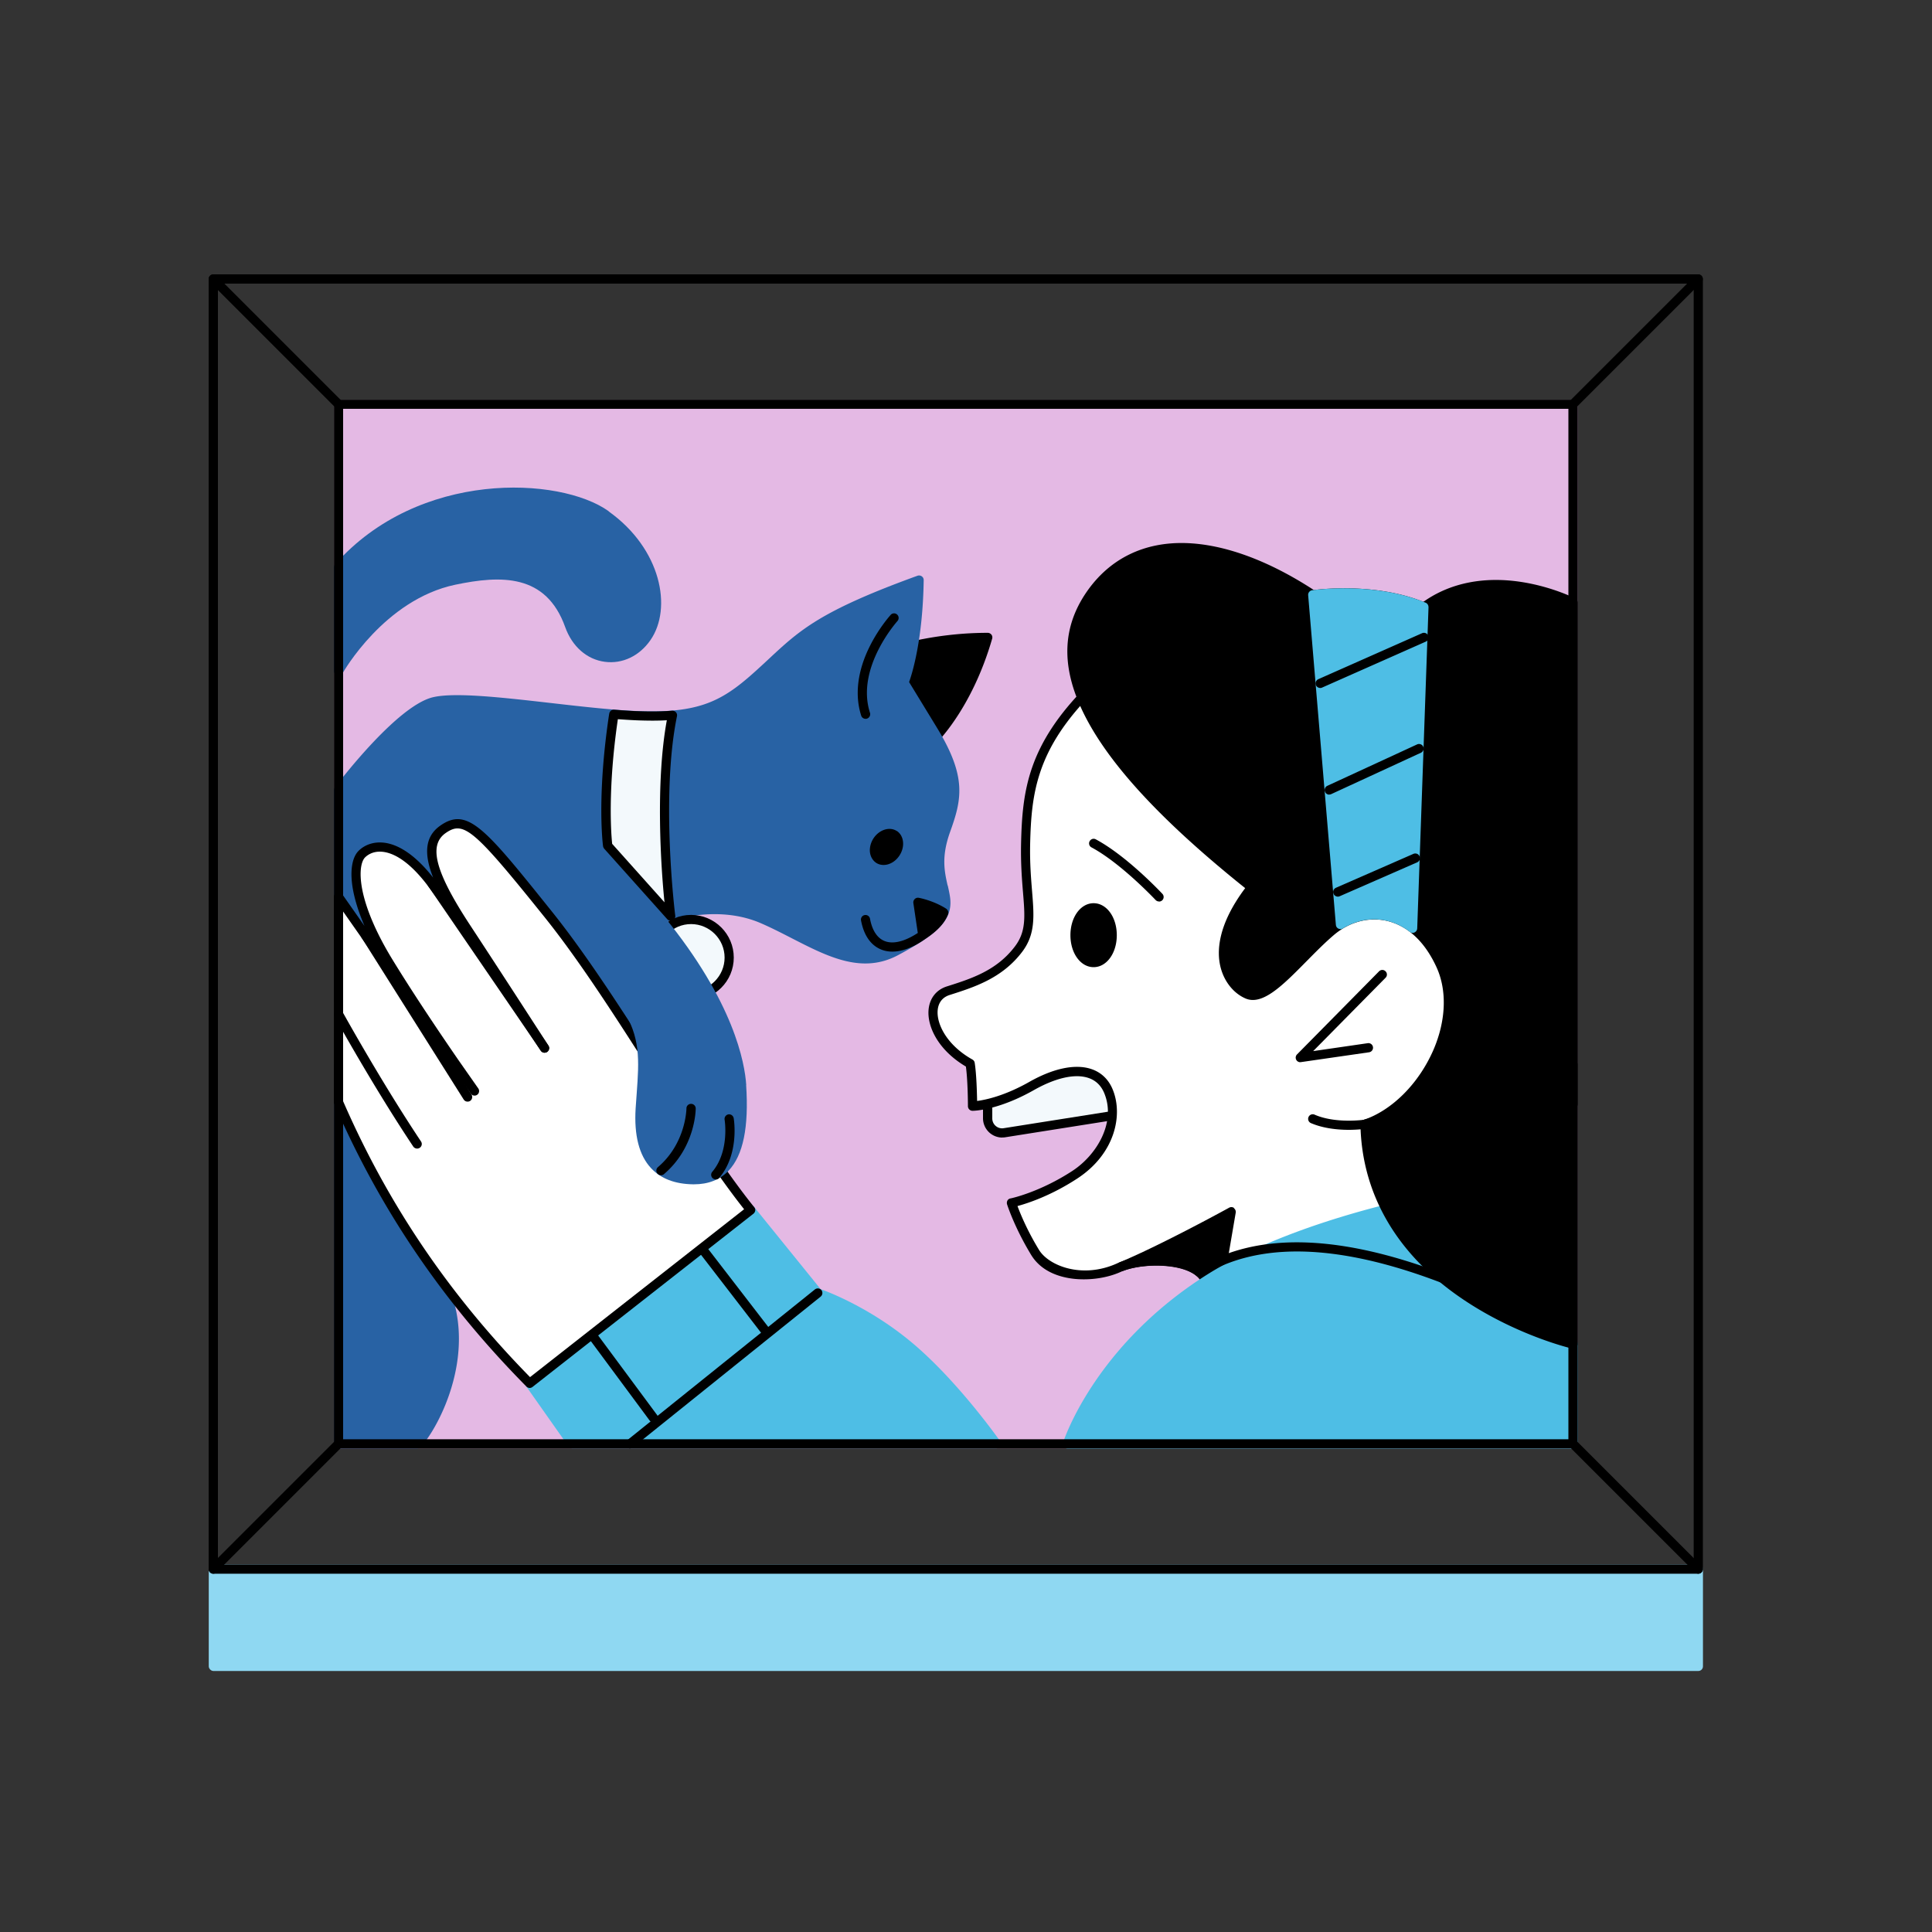 <svg xmlns="http://www.w3.org/2000/svg" id="home" viewBox="0 0 200 200"><rect x="0" y="0" width="200" height="200" fill="#333333" stroke="none"/><defs><style>.cls-2{fill:#2862a4}.cls-4{fill:#e4b9e4}.cls-5{fill:#4ebee5}.cls-6{fill:#f3f9fc}.cls-7{fill:#fff}</style></defs><path d="M-1.05.69h200v200h-200z" style="fill:none"/><rect width="154.68" height="11.02" x="21.61" y="161.96" rx=".48" ry=".48" style="fill:#8fd8f2"/><path d="M35.05 41.85h127.8v107.62H35.05z" class="cls-4"/><path d="M162.84 149.94H35.05a.48.48 0 0 1-.48-.48V41.85c0-.26.21-.48.48-.48h127.8c.26 0 .48.21.48.48v107.62c0 .26-.21.48-.48.48Zm-127.32-.95h126.84V42.32H35.52v106.67Z" class="cls-4"/><path d="M102.63 65.7a.474.474 0 0 0-.38-.19c-9.49 0-16.44 3.94-16.73 4.1-.14.08-.23.24-.24.4s.08.32.22.41l10.61 6.8a.477.477 0 0 0 .59-.05c.16-.15 3.88-3.68 6.01-11.06.04-.14.01-.3-.08-.42Z"/><path d="M98.1 91.68c-.33-1.47-.67-2.98.25-5.55 1.2-3.35 1.78-5.67-1.37-10.82l-2.87-4.7c.32-.9 1.42-4.4 1.51-10.56 0-.16-.07-.3-.2-.39a.491.491 0 0 0-.44-.06c-10.07 3.65-12.18 5.62-15.38 8.6-.3.28-.61.57-.93.86-3.62 3.33-5.88 4.77-12.36 4.56-2.58-.08-5.93-.46-9.16-.83-5.16-.59-10.02-1.14-12.3-.62-3.77.86-9.92 9-10.18 9.34-.06.08-.1.18-.1.29v21.76c0 .23.17.43.4.47l31.88 5.84h.09a.489.489 0 0 0 .48-.43l1.41-13.94c1.13-.4 5.72-1.78 9.98.09 1.1.48 2.17 1.03 3.2 1.56 3.73 1.91 7.25 3.71 10.97 1.72 4.43-2.37 5.72-3.85 5.35-6.12-.06-.37-.14-.73-.22-1.09ZM45.82 131.93l-10.34-21.77c-.1-.2-.32-.31-.53-.26a.47.47 0 0 0-.37.46v39.1c0 .26.21.48.48.48h8.13c.13 0 .25-.05.34-.14 1.72-1.74 6.49-10.26 2.3-17.87Z" class="cls-2"/><path d="M102.25 114.26v1.51c0 .93.83 1.64 1.74 1.49l11.13-1.76 4.86-6.4-6.13-2.97-10.35 6.23-1.25 1.9Z" class="cls-6"/><path d="M103.75 117.76a2.001 2.001 0 0 1-1.99-1.99v-1.51c0-.09.03-.18.08-.26l1.25-1.9c.04-.06.09-.11.15-.15l10.35-6.23a.48.48 0 0 1 .45-.02l6.13 2.97c.13.06.22.18.26.32s0 .29-.08.4l-4.86 6.4a.45.45 0 0 1-.3.18l-11.13 1.76c-.1.02-.21.02-.31.02Zm-1.03-3.35v1.37c0 .3.13.59.36.78.23.2.53.28.83.23l10.94-1.73 4.39-5.78-5.38-2.6-10.03 6.04-1.11 1.69Z"/><path d="M112.88 71.27c-5.86 5.86-6.59 10.38-6.72 16.12s1.22 8.3-.73 10.87-4.58 3.44-7.27 4.29-1.98 5.17 2.26 7.55c.24 1.59.24 4.4.24 4.4s2.44 0 6.11-2.08c3.66-2.08 6.84-2.08 7.94.49s.1 6.35-3.43 8.67c-3.53 2.32-6.58 2.93-6.58 2.93s.73 2.32 2.44 5.13 6.23 2.69 8.67 1.59c2.44-1.1 7.94-1.1 9.04 1.34s29.94-9.63 29.94-9.63v-36.9l-41.91-14.78Z" class="cls-7"/><path d="M125.8 133.38c-.86 0-1.22-.24-1.39-.61-.41-.92-1.73-1.55-3.62-1.72-1.69-.16-3.62.09-4.78.62-1.4.63-3.21.89-4.86.71-1.42-.16-3.34-.72-4.41-2.48-1.72-2.83-2.46-5.14-2.49-5.23a.529.529 0 0 1 .04-.39c.07-.12.18-.2.32-.22.03 0 3.01-.63 6.42-2.86 2.54-1.67 4.55-5.07 3.26-8.09-.33-.76-.87-1.27-1.61-1.52-1.39-.47-3.4-.02-5.66 1.26-3.73 2.11-6.24 2.14-6.34 2.14a.48.48 0 0 1-.48-.48c0-.03 0-2.54-.21-4.1-2.91-1.72-4.04-4.2-3.86-5.93.12-1.16.81-2.03 1.9-2.37 2.52-.8 5.13-1.63 7.03-4.13 1.17-1.54 1.05-3.07.84-5.62-.11-1.32-.24-2.97-.2-4.97.12-5.55.7-10.29 6.86-16.45.13-.13.32-.17.5-.11l41.91 14.78c.19.07.32.25.32.45v36.9c0 .19-.12.37-.29.44-.07.03-7.3 3.05-14.58 5.74-4.28 1.58-7.74 2.74-10.28 3.44-2.12.59-3.46.82-4.31.82Zm-.53-1.03c.26.16 2.14.58 15.29-4.31 6.25-2.32 12.36-4.84 13.75-5.42V86.38l-41.3-14.57c-5.71 5.81-6.25 10.31-6.37 15.58-.04 1.95.09 3.5.2 4.87.21 2.58.36 4.45-1.03 6.28-2.08 2.74-4.96 3.65-7.5 4.46-.92.29-1.19 1.01-1.24 1.56-.14 1.41.92 3.62 3.59 5.12.13.07.22.2.24.34.19 1.21.23 3.06.25 3.95.86-.11 2.82-.51 5.4-1.97 2.5-1.42 4.78-1.89 6.43-1.33.99.33 1.75 1.04 2.18 2.05 1.14 2.67.27 6.71-3.61 9.26-2.74 1.8-5.18 2.59-6.22 2.87.3.81 1.02 2.56 2.23 4.54.98 1.61 4.42 3.04 8.07 1.4 1.32-.6 3.39-.87 5.26-.7 2.26.21 3.82 1.01 4.39 2.25Z"/><path d="M163.06 61.95c-.09-.05-2.29-1.16-5.35-1.67-3.98-.66-7.56.03-10.36 2.02-4.76-1.91-10.26-1.36-11.34-1.22-4.68-3.05-9.24-4.73-13.22-4.86-4.37-.14-7.94 1.62-10.32 5.08-2.43 3.54-2.62 7.44-.58 11.93 2.44 5.38 8.01 11.5 17.01 18.71-2.84 3.79-2.96 6.53-2.55 8.18.37 1.47 1.32 2.68 2.56 3.23 1.77.79 3.88-1.35 6.32-3.82.92-.93 1.86-1.89 2.82-2.71 1.58-1.36 3.56-1.91 5.44-1.51 1.52.33 3.66 1.43 5.21 4.8 1.11 2.41 1 5.53-.31 8.57-1.51 3.48-4.28 6.26-7.23 7.25a.478.478 0 0 0-.11.85c5.16 3.33 13.47 6.57 13.56 6.61.06.02.11.03.17.03.13 0 .26-.05.35-.15l8.06-8.64c.08-.09.13-.2.13-.32V62.38c0-.18-.1-.34-.26-.42Z"/><path d="M147.6 62.4c-5.24-2.21-11.5-1.34-11.77-1.3-.25.04-.43.26-.41.51l2.87 34.14c.01.16.11.31.26.38.15.07.32.07.46-.02 2.27-1.37 4.86-1.24 6.94.36.08.07.19.1.29.1.07 0 .14-.01.2-.05.16-.08.27-.24.27-.41l1.17-33.26c0-.2-.11-.38-.29-.46Z" class="cls-5"/><path d="M113.21 93.5c-1.35 0-2.4 1.45-2.4 3.31s1.05 3.31 2.4 3.31 2.4-1.45 2.4-3.31-1.05-3.31-2.4-3.31ZM119.98 93.32c-.13 0-.25-.05-.35-.15-.04-.04-3.58-3.81-6.64-5.45-.23-.12-.32-.41-.19-.64s.41-.32.64-.19c3.2 1.71 6.74 5.48 6.89 5.64a.474.474 0 0 1-.35.8ZM134.6 109.96a.474.474 0 0 1-.33-.81l8.49-8.6c.19-.19.49-.19.67 0 .19.18.19.49 0 .67l-7.49 7.59 5.65-.82a.474.474 0 1 1 .14.94l-7.06 1.02h-.07ZM139.63 116.96c-1.13 0-2.63-.14-3.93-.7a.476.476 0 1 1 .39-.87c2.17.95 5.12.53 5.15.52a.474.474 0 1 1 .14.94c-.06 0-.77.11-1.75.11ZM127.75 125.05a.472.472 0 0 0-.51-.03c-.07.04-7 3.85-11.35 5.66-.24.1-.36.37-.26.62.1.24.37.36.61.27 2.45-.94 7.27-.77 8.16 1.21.22.5.83.61 1.39.61.15 0 .3 0 .43-.02.22-.02.4-.18.43-.39l1.27-7.44a.48.48 0 0 0-.19-.47Z"/><path d="M163.26 138.9c-4.62-8.26-8.01-16.07-8.04-16.15a.476.476 0 0 0-.5-.28c-.05 0-4.78.62-10.81 2.11-5.58 1.38-13.47 3.82-19.32 7.6-11.24 7.26-14.41 16.75-14.54 17.15a.488.488 0 0 0 .46.63h52.35c.26 0 .48-.21.48-.48v-10.34c0-.08-.02-.16-.06-.23Z" class="cls-5"/><path d="M160.18 137.84c-.08 0-.15-.02-.22-.06-15.93-8.53-27.89-10.44-35.53-5.67-.22.14-.52.07-.66-.15a.483.483 0 0 1 .15-.66c7.96-4.96 20.23-3.07 36.49 5.64.23.12.32.41.19.64a.48.48 0 0 1-.42.25Z"/><path d="M103.54 149.2c-.04-.06-4.22-6.02-8.92-10.03-4.35-3.71-8.83-5.42-9.67-5.72l-6.87-8.49a.475.475 0 0 0-.66-.08l-22.88 17.94c-.2.16-.24.44-.1.65l4.41 6.26c.09.13.23.2.39.2h43.9c.18 0 .34-.1.42-.26.08-.16.07-.35-.03-.49Z" class="cls-5"/><path d="M65.23 149.94a.46.46 0 0 1-.37-.18c-.16-.21-.13-.5.07-.67l19.43-15.61c.21-.16.5-.13.67.07.16.21.13.5-.07.67l-19.43 15.61c-.09.07-.19.1-.3.1Z"/><path d="M79.33 138.37c-.14 0-.28-.06-.38-.19l-6.68-8.67a.478.478 0 1 1 .76-.58l6.68 8.67a.478.478 0 0 1-.38.77ZM67.63 147.24c-.15 0-.29-.07-.38-.19l-6.37-8.6a.48.48 0 0 1 .77-.57l6.37 8.6c.16.21.11.51-.1.67a.49.49 0 0 1-.28.09Z"/><path d="M77.71 125.26c-6.28-7.77-13.87-21.78-20.99-30.65-7.12-8.87-8.52-10.39-10.86-8.76-2.33 1.63-.93 5.09 2.45 10.25 3.39 5.16 8.06 12.4 8.06 12.4S48.22 96.12 44.7 91.45c-3.52-4.67-6.2-4.09-7.25-3.04s-1.05 4.93 2.8 11.22c3.85 6.29 8.87 13.3 8.87 13.3L35.03 92.84v21.26c4.92 11.32 11.66 20.88 19.79 29.1l22.88-17.94Z" class="cls-7"/><path d="M54.84 143.68c-.12 0-.25-.05-.34-.14-8.61-8.71-15.12-18.27-19.89-29.25a.406.406 0 0 1-.04-.19V92.84c0-.21.13-.39.33-.45s.41.01.53.18l2.3 3.28c-.57-1.33-.97-2.58-1.18-3.7-.35-1.87-.14-3.36.57-4.07.62-.62 1.51-.93 2.46-.86 1.18.08 3.03.79 5.26 3.63-.95-2.4-.9-4.24.75-5.39 2.82-1.97 4.66.32 11.5 8.85 3.67 4.57 7.45 10.48 11.11 16.2 3.52 5.5 6.84 10.69 9.88 14.46.08.1.12.23.1.35s-.08.24-.18.32l-22.88 17.94c-.09.07-.19.1-.29.1ZM35.52 114c4.66 10.7 11 20.05 19.35 28.56l22.16-17.38c-2.99-3.77-6.23-8.82-9.64-14.16-3.64-5.7-7.41-11.59-11.05-16.12-7.29-9.08-8.34-9.97-10.21-8.66-1.81 1.27-1.07 4.05 2.58 9.6 3.35 5.1 8.02 12.33 8.06 12.4.14.22.08.51-.14.66-.22.14-.51.08-.66-.14-.08-.12-8.19-12.42-11.65-17.02-2.12-2.82-3.79-3.5-4.81-3.57-.96-.07-1.52.39-1.72.59-.37.37-.64 1.41-.31 3.22.27 1.46 1.04 3.92 3.18 7.41 2.26 3.69 4.94 7.65 6.75 10.28l2.1 3c.15.21.1.51-.11.66-.21.15-.51.1-.66-.11-.02-.03-.86-1.2-2.1-3L35.52 94.36v19.65Z"/><path d="M43.18 118.42c-4.2-6.3-8.13-13.43-8.13-13.43" class="cls-6"/><path d="M43.18 118.9a.49.49 0 0 1-.4-.21c-4.17-6.25-8.11-13.39-8.15-13.46a.48.48 0 0 1 .84-.46c.04.07 3.97 7.18 8.11 13.39.15.22.09.51-.13.66-.08.05-.17.08-.26.08ZM97.97 94.08c-1.32-.85-2.79-1.13-2.86-1.14a.47.47 0 0 0-.42.13c-.11.11-.16.26-.14.41l.46 3.1c-1.36.89-2.57 1.19-3.45.83-.96-.39-1.35-1.48-1.5-2.32a.473.473 0 0 0-.93.17c.28 1.54 1 2.59 2.08 3.03.31.13.7.22 1.17.22.86 0 1.99-.31 3.41-1.31 1.25-.83 1.98-1.61 2.35-2.54.08-.21 0-.45-.18-.58ZM92.84 86.03c-.75-.49-1.83-.14-2.42.76-.27.42-.4.9-.37 1.36.04.5.28.92.65 1.17.23.15.49.22.77.22.18 0 .37-.03.56-.1.43-.15.82-.47 1.09-.89.59-.91.46-2.04-.28-2.53Z"/><circle cx="71.54" cy="99.13" r="3.95" class="cls-6"/><path d="M71.54 103.55c-2.44 0-4.42-1.98-4.42-4.42s1.98-4.42 4.42-4.42 4.42 1.98 4.42 4.42-1.98 4.42-4.42 4.42Zm0-7.89c-1.91 0-3.47 1.56-3.47 3.47s1.56 3.47 3.47 3.47 3.47-1.56 3.47-3.47-1.56-3.47-3.47-3.47Z"/><path d="M77.25 112.32c-.15-2.29-1.27-8.58-8.5-17.44-.7-.86-1.39-1.18-2.05-.95-2.2.77-2.37 8.58-2.39 10.13 0 .09.03.18.07.26 1.95 3.07 1.78 5.38 1.53 8.89-.04.49-.07 1-.11 1.54-.17 2.77.36 4.85 1.59 6.17 1.01 1.09 2.47 1.65 4.35 1.68h.09c1.49 0 2.7-.47 3.59-1.41 1.51-1.59 2.11-4.49 1.82-8.87Z" class="cls-2"/><path d="M66.3 74.1c-.85-.03-1.78-.09-2.75-.17 0 .03-.01.07-.02.1-1.29 8.55-.62 13.51-.62 13.51l6.52 7.29s-1.55-12.34.19-20.8c-.98.08-2.07.1-3.31.06Z" class="cls-6"/><path d="M69.43 95.31a.48.48 0 0 1-.36-.16l-6.52-7.29a.582.582 0 0 1-.12-.25c-.03-.21-.66-5.12.62-13.64l.02-.1c.04-.25.26-.42.51-.4 1.04.08 1.94.14 2.73.16 1.23.04 2.3.02 3.26-.06a.5.5 0 0 1 .4.16c.1.11.14.26.11.41-1.69 8.25-.23 20.27-.18 20.63.03.18-.05.36-.2.46a.43.43 0 0 1-.27.08Zm-6.07-7.97 5.43 6.07c-.37-3.59-.95-12.36.24-18.85-.83.05-1.74.05-2.74.02-.69-.02-1.46-.07-2.33-.13-1.08 7.39-.68 12.04-.59 12.89Z"/><path d="M63.01 52.92c-5.07-3.62-19.67-4.28-28.32 5.5-.08.09-.12.2-.12.32v10.71c0 .22.15.41.36.46.04.01.08.02.12.02.17 0 .33-.09.42-.24.04-.08 4.32-7.62 11.66-9.16 4.74-.99 9.4-1.15 11.38 4.39.72 2.01 2.25 3.35 4.1 3.59 1.82.24 3.58-.6 4.72-2.24 2.3-3.31 1.11-9.46-4.32-13.33Z" class="cls-2"/><path d="M141.31 116.38c.35 17.8 21.53 22.75 21.53 22.75v-28.95l-21.53 6.19Z"/><path d="M162.84 139.61s-.07 0-.11-.01c-.22-.05-5.44-1.3-10.79-4.77-7.13-4.62-10.97-11-11.11-18.44 0-.22.14-.41.34-.47l21.53-6.19c.14-.04.3-.01.42.08s.19.23.19.38v28.95a.474.474 0 0 1-.48.47Zm-21.04-22.88c.25 7.04 3.83 12.85 10.65 17.28 4.19 2.73 8.41 4.07 9.92 4.5v-27.69l-20.57 5.92ZM136.67 71.22c-.18 0-.36-.11-.44-.28-.11-.24 0-.52.24-.63l10.74-4.76a.476.476 0 1 1 .39.87l-10.74 4.76c-.06.03-.13.04-.19.04ZM137.6 82.26c-.18 0-.35-.1-.43-.28a.48.48 0 0 1 .23-.63l9.3-4.29c.24-.11.52 0 .63.23.11.24 0 .52-.23.63l-9.3 4.29c-.06.03-.13.04-.2.04ZM138.49 92.82a.49.49 0 0 1-.44-.29c-.11-.24 0-.52.25-.63l8.02-3.51c.24-.1.52 0 .63.25.11.24 0 .52-.25.63l-8.02 3.51c-.06.03-.13.04-.19.04ZM68.42 121.66c-.13 0-.27-.06-.36-.17-.17-.2-.15-.5.05-.67 2.91-2.48 2.95-6.04 2.95-6.08 0-.26.21-.47.48-.47.26 0 .48.21.48.48 0 .16-.04 4.03-3.29 6.8-.09.08-.2.11-.31.11ZM74.1 122.09a.51.51 0 0 1-.31-.11.476.476 0 0 1-.06-.67c1.81-2.13 1.29-5.37 1.28-5.4-.04-.26.13-.5.39-.55.26-.04.5.13.55.39.03.15.6 3.7-1.49 6.18-.09.11-.23.17-.36.17ZM89.6 74.41c-.2 0-.39-.13-.45-.33-.69-2.16-.38-4.66.91-7.22.96-1.91 2.11-3.17 2.16-3.23a.475.475 0 0 1 .7.64c-.04.05-4.36 4.85-2.86 9.52a.48.48 0 0 1-.31.6c-.05.02-.1.02-.15.02ZM175.81 162.91c-.12 0-.24-.05-.34-.14l-12.96-12.96c-.19-.19-.19-.49 0-.67s.49-.19.67 0l12.96 12.96c.19.19.19.49 0 .67-.09.09-.21.14-.34.14Z"/><path d="M175.81 162.91H22.08a.48.48 0 0 1-.48-.48V28.88c0-.26.21-.48.48-.48H175.8c.26 0 .48.21.48.48v133.55c0 .26-.21.48-.48.48Zm-153.25-.95h152.77V29.36H22.56v132.59Z"/><path d="M35.05 42.32c-.12 0-.24-.05-.34-.14L21.75 29.22c-.19-.19-.19-.49 0-.67s.49-.19.67 0l12.96 12.96c.19.19.19.49 0 .67-.09.09-.21.14-.34.14ZM22.08 162.91c-.12 0-.24-.05-.34-.14a.465.465 0 0 1 0-.67l12.96-12.96c.19-.19.49-.19.67 0s.19.49 0 .67l-12.96 12.96c-.09.09-.21.14-.34.14ZM162.84 42.32c-.12 0-.24-.05-.34-.14a.465.465 0 0 1 0-.67l12.96-12.96c.19-.19.49-.19.67 0s.19.49 0 .67l-12.96 12.96c-.09.09-.21.14-.34.14Z"/><path d="M162.84 149.94H35.05a.48.48 0 0 1-.48-.48V41.85c0-.26.21-.48.48-.48h127.8c.26 0 .48.21.48.48v107.62c0 .26-.21.48-.48.48Zm-127.32-.95h126.84V42.32H35.52v106.67Z"/><path d="M48.4 114.04c-.16 0-.31-.08-.4-.22L37.43 97.07a.483.483 0 0 1 .15-.66c.22-.14.52-.07.66.15l10.57 16.75c.14.22.07.52-.15.66-.08.05-.17.07-.25.07ZM56.38 108.98a.46.46 0 0 1-.39-.21L44.32 91.72a.478.478 0 0 1 .12-.66c.22-.15.51-.09.66.12l11.67 17.05c.15.22.09.51-.12.66-.08.06-.18.08-.27.08Z"/></svg>